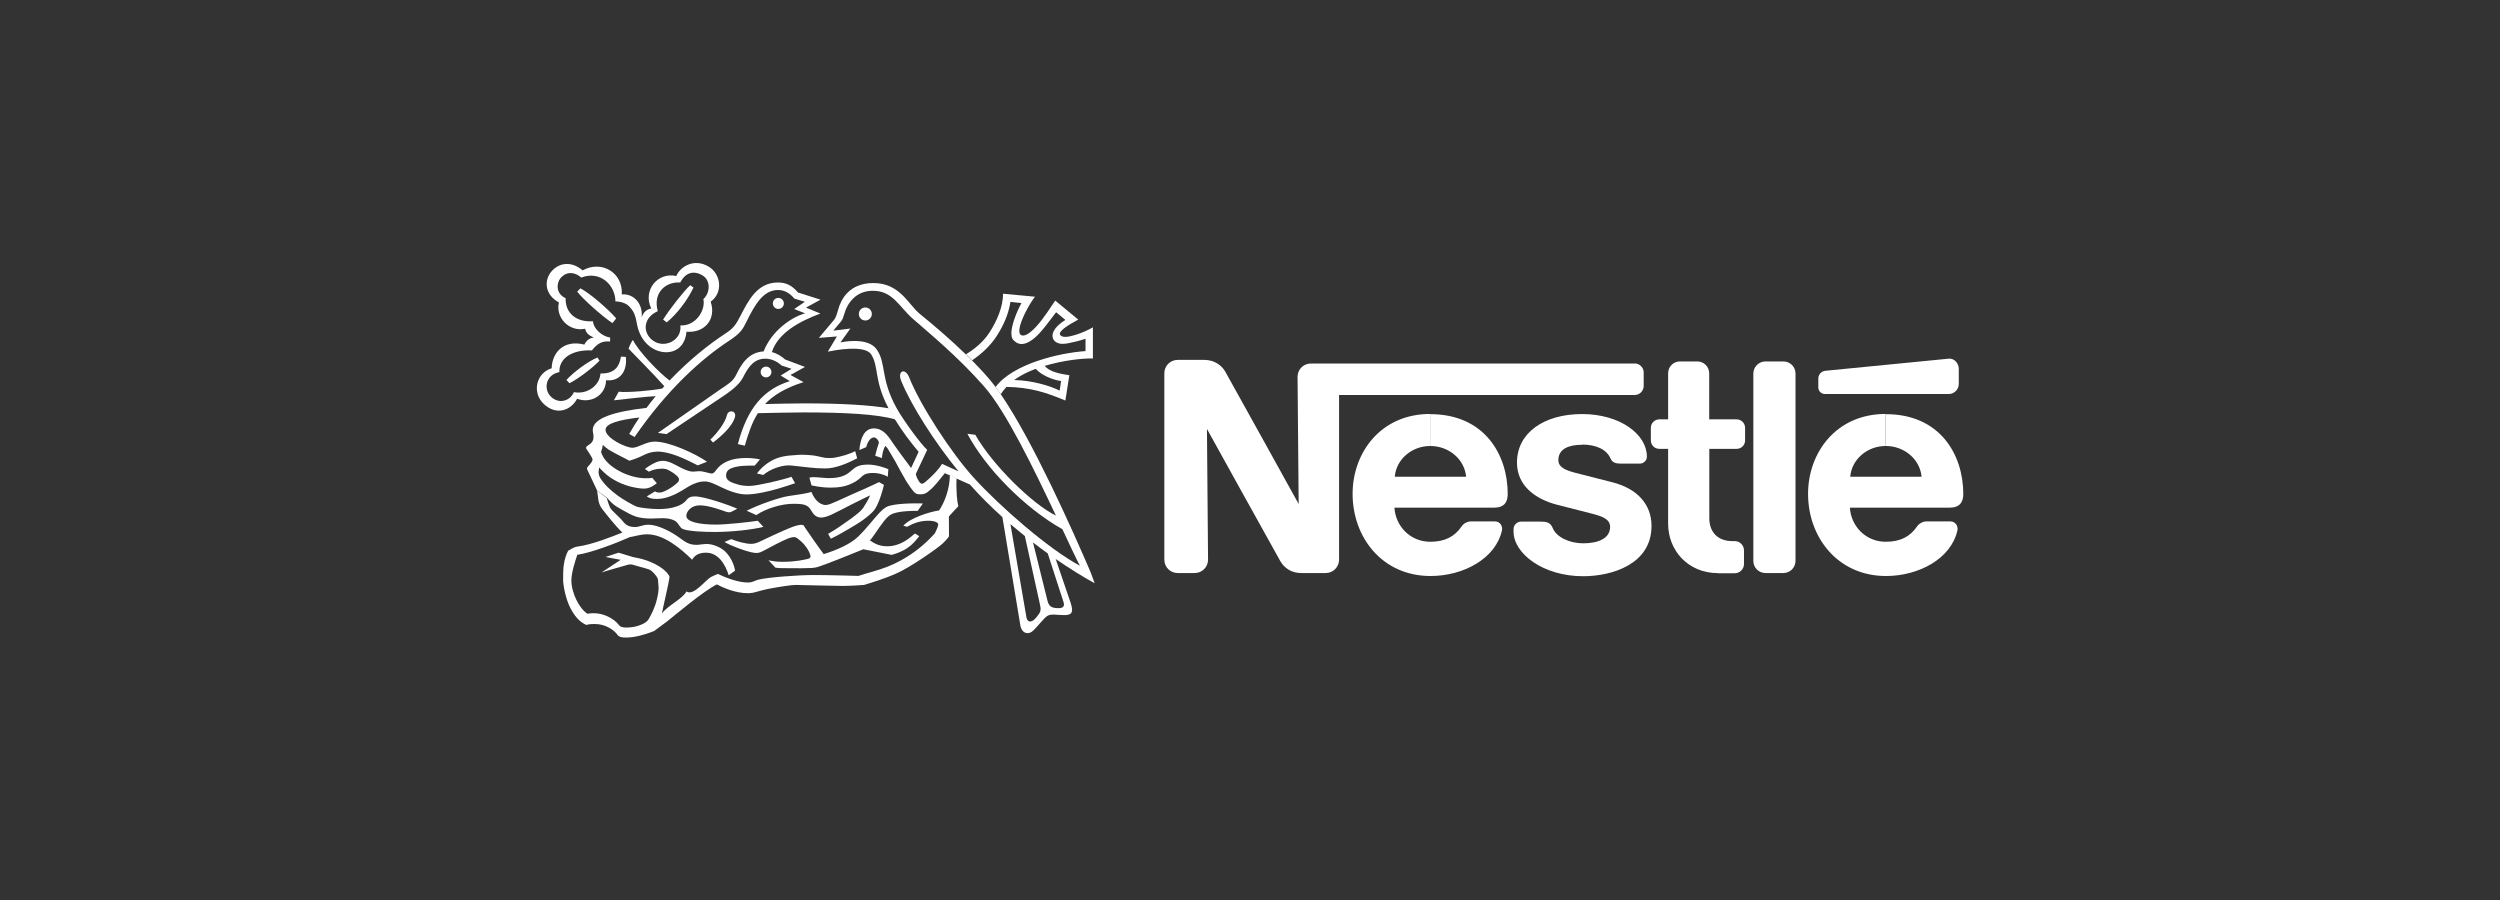<?xml version="1.0" encoding="UTF-8"?>
<svg id="blanc" xmlns="http://www.w3.org/2000/svg" viewBox="0 0 227.08 81.79">
  <rect x="0" y="0" width="227.08" height="81.79" fill="#333333" stroke="none"/>
  <defs>
    <style>
      .cls-1 {
        fill: #fff;
      }
    </style>
  </defs>
  <path class="cls-1" d="M163.09,33.93c0-.61-.49-1.1-1.1-1.1h-1.63c-.61,0-1.1.5-1.1,1.1v17.02c0,.61.49,1.1,1.1,1.1h1.63c.61,0,1.1-.5,1.1-1.1v-17.02ZM165.16,34.39v.8c0,.33.27.6.61.6h11.23c.51,0,.92-.41.92-.92v-1.37c0-.51-.42-.98-.93-.92,0,0-10.85,1.07-11.2,1.1-.4.05-.63.38-.63.71M156.07,52.06c-2.8,0-4.55-2.12-4.55-4.48v-6.81h-.8c-.43,0-.77-.34-.77-.77v-1.14c0-.43.35-.77.78-.77h.79v-4.19c0-.59.48-1.07,1.07-1.07h1.59c.59,0,1.07.49,1.07,1.08v4.18h2.48c.43,0,.78.34.78.77v1.14c0,.43-.34.77-.77.77h-2.48v6.3c0,1.24.75,2.08,2.09,2.08h.22c.46,0,.84.38.84.84v1.24c0,.46-.38.84-.84.84h-1.5M129.92,40.51c1.67,0,3.1,1.19,3.25,2.79h-6.48c.14-1.6,1.56-2.79,3.22-2.79v-2.91c-4.51,0-7.05,3.53-7.05,7.26,0,3.97,2.71,7.46,7.08,7.46,2.98,0,5.93-1.58,6.49-4.16.07-.35-.16-.8-.65-.8h-2.13c-.39,0-.71.19-.9.47-.61.9-1.51,1.38-2.83,1.38-1.87,0-3.17-1.47-3.26-3.1h9.08c.84,0,1.21-.45,1.21-1.23,0-3.63-2.15-7.26-7.03-7.26v2.91M171.29,40.51c1.67,0,3.1,1.19,3.25,2.79h-6.48c.14-1.6,1.56-2.79,3.22-2.79v-2.91c-4.51,0-7.05,3.53-7.05,7.26,0,3.97,2.72,7.46,7.08,7.46,2.98,0,5.93-1.58,6.49-4.16.07-.35-.16-.8-.65-.8h-2.13c-.38,0-.7.19-.9.47-.61.9-1.5,1.38-2.83,1.38-1.87,0-3.17-1.47-3.26-3.1h9.09c.84,0,1.21-.45,1.21-1.23,0-3.63-2.15-7.26-7.03-7.26v2.91"/>
  <path class="cls-1" d="M148.47,33.02h-29.41c-.67,0-1.2.54-1.2,1.21l.1,11.55s-6.33-11.44-6.67-12.03c-.31-.55-.98-1.06-1.9-1.06h-2.42c-.67,0-1.21.54-1.21,1.21v16.94c0,.67.54,1.21,1.21,1.21h1.55c.67,0,1.21-.55,1.21-1.21l-.1-11.88s6.4,11.56,6.67,12.02c.37.62.99,1.07,1.9,1.07h2.22c.67,0,1.21-.55,1.21-1.21v-14.96h26.84c.46,0,.83-.37.83-.83v-1.22c0-.45-.38-.82-.83-.82"/>
  <path class="cls-1" d="M143.71,40.38c1.28,0,2.24.46,2.58,1.27.17.38.49.46.92.46h1.76c.29,0,.62-.25.62-.63,0-2.04-2.44-3.87-5.89-3.87s-5.91,1.7-5.91,4.41c0,2.08,1.64,3.31,3.65,3.83.91.24,2.49.63,3.25.83.82.22,1.56.47,1.56,1.17,0,1.11-1.17,1.5-2.45,1.5-1.21,0-2.43-.54-2.77-1.4-.21-.5-.55-.57-1.09-.57h-1.79c-.31,0-.67.27-.67.68v.23c0,1.97,2.65,4.05,6.32,4.05,2.6,0,6.21-1.08,6.21-4.56,0-2.02-1.35-3.41-3.54-3.97-.86-.22-2.92-.74-3.37-.86-.8-.21-1.55-.47-1.55-1.15,0-1.04.96-1.4,2.15-1.4M78.6,29.11c.33,0,.59-.26.59-.59h0c0-.33-.26-.59-.59-.59h0c-.33,0-.59.26-.59.59s.26.59.59.59M70.7,28.06c.27,0,.5-.22.5-.5h0c0-.27-.22-.5-.5-.5s-.5.22-.5.5.22.5.5.5h0M64.76,40.19l-.24-.26c.67-.62,1.38-1.62,1.5-2.2.11-.55.89-.46.74.14-.19.76-1.12,1.67-2,2.33M59.74,28.27c-1.24.54-1.42,1.81-.55,2.57,1.04.92,2.78.12,2.61-1.28,1.4.07,2.31-1.38,2.09-2.4.62-.54.68-1.68-.06-2.13-.8-.49-1.56-.3-2.04.63-1.29-.1-2.52.91-2.04,2.61l-.6-.26c-.79-1.64.59-3.32,2.28-2.94.34-.82,1.6-1.67,2.96-.84,1.09.66,1.32,2.35.16,3.17.54,1.58-.54,2.87-2.19,2.73-.19,2.03-2.11,2.29-3.35,1.33-.7-.55-.99-1.3-1.12-1.87-.14-.6-.14-1.15-.74-1.76-.45-.47-1.25-.45-1.25-.45,0-1.48-1.38-2.83-3.1-2.17-.61-.53-1.36-.58-1.9.07-.31.38-.49,1.36.48,1.81-.05,1.35.98,2.2,2.48,2.09.06.72.85,1.38,1.56,1.48v.36c-.75-.07-1.16.19-1.66.81-1.76-.09-3,.7-2.95,1.97-1.24.23-1.47,1.54-.77,2.23s1.73.42,2.09-.41c1.26.24,2.36-.66,2.41-1.69,1.16,0,1.68-.46,1.87-1.54l.44.03c.13,1.15-.41,2.25-1.8,2.12-.03,1.38-1.38,2.15-2.63,1.68-.58,1.09-1.92,1.54-3.04.46-1.08-1.03-.68-2.8.73-3.23.03-1.35,1.03-2.64,2.97-2.15,0,0,.25-.6.86-.64-.41-.17-.71-.39-.79-.8-1.47.31-2.71-1.03-2.38-2.39-1.32-.71-1.35-2.02-.69-2.8.68-.81,1.82-.99,2.84-.11,1.73-.96,3.68.21,3.56,2.18,1.2-.08,1.94.97,1.8,2.08.2-.49.43-.71.88-.8l.6.26h-.01Z"/>
  <path class="cls-1" d="M62.7,25.91l.29.21c-.56,1.19-1.56,2.46-2.43,3.16l-.33-.25c.61-.98,1.91-2.62,2.46-3.12M54.26,32.47l.2.29c-.72.74-2.04,1.71-2.74,2.05l-.27-.3c.68-.74,1.97-1.69,2.82-2.04M55.97,28.92l-.34.43c-.94-.62-2.78-2.27-3.2-2.86l.29-.3c.9.46,2.64,2.01,3.25,2.73M54.24,44.58c.11.54.02,1.13.5,1.71.17.21,1.11,1.44,1.79,2.08-.92.37-2.77,1.11-4.1,1.28-.26.03-.56.22-.82.37-.17.29-.34.79-.41,1.36-.05.41-.05.87-.05,1.33,0,.41.22,1.7.68,2.56s.9,1.26,1.44,1.5c.11-.05.34-.09.71-.09,1-.02,1.79.53,2.13,1.01.13.18.4.22.75.22.81,0,1.7-.26,2.55-.59.18-.15.69-.49,1.19-.88.5-.39,3.29-2.76,4.52-3.36.65.35,1.72.8,2.82.8.06,0,.27,0,.5-.05.34-.08.79-.23,1.34-.34.99-.19,2.16-.37,2.5-.36.91.02,3.6.09,4.23.09.67,0,1.62-.06,1.98-.09.56-.18,1.81-.53,3.01-1.08,1.2-.53,3.71-2.28,4.12-2.68.2-.18.38-.38.51-.55.05-.07.07-.09.07-.15s-.01-1.76-.01-1.76c0,0,.6-.67.83-.9.02-.02.03-.05.02-.07-.1-.34-.21-1.4-.15-2.49l-.61-.29c-.02,1.34-.51,2.49-.97,3.2-.91.14-2.63.68-3.26,1.39l.34.1c.58-.33,1.21-.55,1.92-.55.63,0,.91.17.91.34,0,.13-.12.43-.17.52-.06.11-.09.25-.2.36-.85.92-1.81,1.72-3,2.37-.79.44-1.54.74-2.72,1.07-.35.1-.83.24-1.15.35-.44-.01-2.74-.08-4.09-.08s-4.12.2-5,.42c-.4.1-.5.26-.97.26-.87,0-2.01-.44-2.71-.78-.1.03-.35.14-.61.27-.5.25-1.6,1.78-2.25,1.32-.33.67-1.75,1.31-2.23,2.01.06-.37.62-2.73.68-3.21.01-.09.02-.15-.03-.24-.52-.86-1.96-1.42-2.78-1.58-.24-.05-.36-.08-.52-.11l-1.28-.39-1.19.39,1.38.26-1.75,1.15c.3-.11,2.19-.64,2.32-.68.15-.05.36-.09.58-.01.26.09.98.26,1.42.41.26.09.67.56.78.8.04.1.06.33.09.8.02.3-.06.73-.14,1.06-.19.86-.58,1.53-.71,1.77-.17.33-.41.44-.64.55-.38.18-.85.29-1.36.3-.35,0-.59-.02-.74-.22-.48-.64-1.65-1.27-2.86-1.03-.74-.45-1.47-1.89-1.47-3.04,0-.68.35-1.77.54-2.32,1.2-.16,3.61-1.08,4.78-1.61.25-.01.91-.25,1.56-.25,1.57,0,3.14,1.38,4.09,2.31.15-.26.45-.64,1.25-.64,1.11,0,1.75,1.02,2.07,2.05l.58-.42c-.1-.6-.41-1.25-.88-1.72-.38-.38-1.12-.7-1.69-.7-.34,0-.7.08-.93.08-.79,0-1.12-.35-1.71-.76-.63-.44-1.81-1.07-2.66-1.07-.54,0-.79.21-1.23.21-.66,0-.9-.27-1.22-.67-.14-.17-.8-.76-.98-1-.1-.14-.29-.7-.35-.97l-.88-.66v.02Z"/>
  <path class="cls-1" d="M55.14,45.22c.19.21.38.43.62.62.23.18.52.33.79.49.38.22.83.47,1.26.61.38.11.87.16,1.34.16.66,0,1.44-.14,2.09.17.43.21.46.66.8.79.54.21,2.03.26,2.85.26,1.63,0,3.41-.21,4.45-.46l-.51-.56c-.72.12-2.85.35-3.82.35-1.38,0-2.67-.22-2.67-.79,0-.39.42-.96,1.23-.96.86,0,2.17.52,2.41.59.24.07.34.05.49-.02l.5-.26c-.67-.31-3.01-1.12-3.82-1.12-.38,0-.59.06-.84.38-.31.4-1.15.77-2.48.77-.73,0-1.77-.13-2-.22-.4-.17-1.19-.62-1.69-.98-.64-.47-1.21-.98-1.6-1.59-.12-.19-.17-.39-.17-.58,0-.15.05-.3.06-.42.11.16.24.27.4.43.7.68,1.74,1.2,2.81,1.4.3.06.57.1.87.1.46,0,.87-.25,1.15-.49l-.42-.49c-.14.04-.42.04-.6.04-1.55,0-3.52-1.02-3.97-2.19-.05-.11-.1-.18-.05-.29.05-.1.1-.33.14-.55.09.1.28.26.51.42.58.37,1.68.88,1.89,1.02.55-.16.97-.34,1.3-.51.33-.17.76-.32,1.27-.32,1.14,0,2.44.64,3.65,1.25l.84-.33c-1.09-.76-3.44-1.83-4.75-1.83-.78,0-1.5.56-2.02.56-.63,0-2.45-.89-2.45-1.63,0-.56,1.18-.9,3.08-1.12-.33.49-.64.99-.93,1.5l.49.27c2.97-4.3,6.05-7.09,8.66-8.79.94-.62,1.16-.98,1.49-1.65.8-1.64,1.56-2.91,2.89-2.91.62,0,1.12.35,1.47.78l.96.29-.97.66.99.39c-1.29.36-3.05,1.62-3.77,3.46-1.38.07-2.04,1.19-2.49,2.12-.3.63-.79.88-1.49,1.36l-5.62,3.92.78.11,5.2-3.48c1.03-.69,1.51-1.2,1.76-1.69.49-.96,1-1.68,2.02-1.68.5,0,1.03.21,1.47.62l.91.3-.99.61.83.51c-2.38.74-3.86,2.45-4.72,5.72l.63.14c.32-1.08.63-2.07,1.19-2.95,1.38-.02,2.78-.07,4.15-.07,3.66,0,6.7.15,8.34.64l-.58-1.01c-1.75-.3-4.3-.45-7.76-.45-1.16,0-2.33.04-3.5.06.75-.79,1.84-1.47,3.5-1.99l-1.19-.65,1.32-.73-1.81-.68c-.31-.28-.7-.54-1.2-.67.57-1.76,2.53-2.8,4.41-3.5l-1.31-.54,1.32-.72-2.04-.65c-.54-.62-1.04-.91-1.83-.91-1.89,0-2.68,1.64-3.44,3.1-.39.76-.64,1.09-1.32,1.53-1.46.95-3.31,2.41-5.08,4.27-.92-.67-2.81-2.62-3.33-3.68-.21.25-.4.79-.4.79.19.21,2.42,2.45,3.25,3.41-.06.07-.13.14-.19.21-.88.18-3.17.39-3.95.29l-.44.78c.58-.06,2.86-.33,3.8-.38-.29.35-.57.71-.84,1.07-2.93.33-4.88.93-4.88,2.01,0,.18.07.38.07.57,0,.45-.17.62-.49.82-.21.13-.22.22-.14.35.09.13.54.79.54.92,0,.22-.22.43-.39.63-.15.17-.15.21-.03.43l.85,1.8.91.64v.02ZM91.39,35.18c-.19.2-.35.41-.49.63l-.47-.66c1.58-2.1,5.74-3.09,8.17-3.26v-1.12c-.31.09-.64.21-.95.27-.44.1-.84.21-1.18.19-.34,0-.62-.15-.74-.33-.33-.47-.03-1.18,1.04-1.84l-.84-.7c-.66.85-1.3,1.78-1.95,2.33-.59.5-1.22.76-1.72.38-.27-.21-.38-.3-.4-.82.03-.78.5-1.96.92-2.72l-1-.11c-.18,1.17-.66,2.16-1.17,2.98-.64,1.03-1.46,1.74-2.31,2.33l-.56-.55c.68-.41,1.54-1.06,2.13-1.97.68-1.05,1.24-2.35,1.24-3.53l2.9.27c-.41.52-1.08,1.69-1.33,2.55-.13.44-.13.79.03.91.31.23.84-.14,1.37-.7.74-.79,1.46-1.98,1.77-2.41l2.09,1.73c-.93.5-1.83,1.06-1.65,1.38.17.29.76.21,1.42,0,.54-.17,1.1-.41,1.56-.68v2.83c-1.01-.02-2.72.18-4.37.67.39.55,1.51.75,2.23.85l-.36,2.3c-1.8-.75-3.2-1.2-5.38-1.24l.72-.62c1.61.03,3.22.5,4.14.96l.13-.87c-.82-.11-1.86-.58-2.3-1.11-.72.27-1.39.6-1.97,1.02l-.72.62h.01Z"/>
  <path class="cls-1" d="M82.77,42.48l.67-1.44c-.7-.83-1.5-1.88-2.16-2.96l-.58-1.01c-1.34-2.55-.85-3.76-1.57-4.88-.59-.92-3.46-.35-3.94-.25l.83-1.38-1.64.13,1.39-1.65c.15-.21.22-.41.38-.98.25-.87.99-2.35,3.18-2.35,2.43,0,3.18,1.97,4.24,2.82,1.2.97,2.78,2.32,4.18,3.68l.56.55c.72.74,1.45,1.49,2.13,2.4l.47.66c2.92,4.26,6.55,12.42,8.15,16.15.15.37.26.73.37,1.01-1.09-.6-2.29-1.35-3.53-2.2l-.72-.5c-.45-.33-.9-.66-1.34-1l-.74-.58c-.45-.36-.88-.72-1.32-1.09l1.46,8.5c.11.5.54.42.88-.02.35-.44.48-.56.35-1.15l-1.38-6.25.74.58,1.32,5.31c.13.48.33.63.89.66s.68-.19.56-.56l-1.43-4.41.72.5,1.35,3.96c.35,1.02,0,1.14-.61,1.14s-1.15-.14-1.49.07c-.33.21-.75.8-1.26,1.31-.44.45-1.09.33-1.21-.51l-1.62-9.77c-1.05-.95-2.05-1.94-2.95-2.96-.39-.17-.84-.37-1.23-.55l-.61-.29c-.21-.1-.38-.17-.44-.19-.45.54-.87,1.14-1.38,1.56-.26.23-.45.36-.84.36-.12,0-.27,0-.41-.08-.15-.09-.29-.26-.45-.49-.12-.18-.3-.42-.45-.67-.32-.54-.67-1.2-.97-1.75-.35-.61-.64-1.07-.68-1.15-.06-.11-.23-.26-.23-.26-.17.27-.3.81-.3,1.11l-.61-.21c.08-.4.24-.92.33-1.17,0-.21-.24-.5-.44-.5-.27,0-.56.3-.71.88l-.62.27c.07-.94.39-1.97,1.32-1.97.75,0,1.21.57,1.57,1.11.35.53,1.52,2.12,1.77,2.44l.46.59c.08.37.24.58.31.7.16.25.34.23.58.01.11-.1.46-.39.8-.75.3-.31.59-.68.7-.88.34.15.97.46,1.49.68-2.2-2.7-4.29-5.98-5.2-8.21-.38-.92.36-1.23.72-.33.97,2.47,3.79,6.83,5.86,9.11,2.4,2.64,6.79,6.47,9.65,8.01-.42-.81-.96-1.97-1.59-3.32-3.48-1.96-6.99-5.57-8.63-8.67l.72.09c1.52,2.69,5.16,6.29,7.32,7.34-1.97-4.18-4.53-9.47-6.53-11.74-2.48-2.82-5.19-5-6.48-6.15-1.27-1.12-1.8-2.53-3.63-2.53-1.51,0-2.31,1.09-2.61,2.19-.06.21-.1.35-.25.57l-.72.86,1.55-.19-.9,1.26s2.43-.55,3.27.61c.91,1.24.33,2.64,1.82,5.34.66,1.19,2.25,3.33,2.79,3.81l-1.04,2.2-.47-.59v.03ZM58.95,42.85l-.37-.25c.21-.17.61-.44,1.01-.61.21-.09.44-.13.62-.13.41,0,.76.17,1.11.35.55.29,1.16.63,1.63.63.18,0,.35-.04.55-.04.46,0,.91.21,1.16.21.15,0,.26-.14.37-.29.26-.37.61-.64,1.06-.83.49-.21,1.07-.29,1.71-.29.5,0,.98.07,1.23.13,0,0-.38.46-.48.56-.5,0-1.47-.02-2.09.23-.38.15-.51.38-.51.69,0,.46.51.63,1.08.8.33.1.71.13,1.03.13.39,0,1.14-.15,1.87-.31.89-.2,1.72-.43,1.96-.52l.33.58c-.99.34-2,.66-2.94.84-.53.11-1.03.18-1.49.18-.75,0-1.57-.32-2.25-.64-.56-.27-1.08-.54-1.52-.54-.51,0-.99.18-1.46.45-.23.13-.92.61-1.55.85-.47.19-.86.29-1.35.29-.43,0-.68-.06-.91-.23l.75-.46c.09.09.26.11.38.11s.24-.01.53-.14c.17-.07.41-.22.55-.31.3-.19.39-.3.51-.39.23-.18.31-.42.02-.67-.14-.12-.27-.25-.46-.35-.26-.15-.44-.31-.91-.31-.55,0-.93.15-1.15.26"/>
  <path class="cls-1" d="M69.35,43.15s-.44-.12-.6-.14c.3-.41.69-.75,1-.96.6-.41,1.24-.63,2.2-.69.26-.02.79-.07,1.09-.05.27.01.72.03,1.14.11.3.06.57.14.79.17.14.02.62.02.79-.01.68-.11,1.5-.37,1.92-.6l.18.65c-.91.47-1.96.92-2.9.92-.49,0-1-.03-1.48-.09-.84-.08-1.58-.19-1.83-.19-.68,0-1.66.32-2.32.87M68.68,46.78l-.86-.39c1.2-.6,3.03-1.21,3.78-1.33.75-.12,1.61-.21,2.1-.38.23.57.67,1.19,1.32,1.19.23,0,.62-.18,1.01-.35.44-.19.87-.4,1.1-.5.25-.11,1.04-.46,1.71-.76.26-.11.97-.45,1-.47l.45.25c-.14.6-.36,1.32-.62,1.85-.1.21-.2.38-.31.5-.2.22-.51.51-.93.81-.45.33-1,.65-1.59.99-.46.26-.91.53-1.38.74l-.24-.44c.72-.41,1.44-.92,2.09-1.39.3-.22.6-.45.8-.64.15-.14.26-.26.33-.38.19-.28.5-.83.6-1.09-.26.13-1.28.61-1.73.85-.51.27-1.34.69-1.8.91-.37.17-.69.26-.92.26-.52,0-.75-.38-.88-.6-.33-.58-.68-.64-1.6-.65-1.07-.02-2.55.43-3.42,1.03M73.71,44.09s-.13-.51-.19-.7c0,0,.15-.05.35-.05.33,0,1.11.09,1.44.09,1.24,0,1.7-.39,2.07-.72.31-.28.63-.51,1.47-.51.74,0,1.6.3,1.84.42l-.05.68c-.37-.21-.86-.34-1.31-.34-.31,0-.58.03-.78.13-.22.11-.35.29-.56.45-.22.18-.52.35-.91.5-.39.15-.88.25-1.6.25-.96,0-1.48-.16-1.78-.2"/>
  <path class="cls-1" d="M65.85,49.21l.57-.24c.53.21,1.28.43,1.81.43.32,0,.58-.11.79-.21.17-.07,2.08-1.01,3.02-1.35.3-.11.6-.17.75-.17.23,0,.24.1.3.21.18.29,1.59,2.29,1.73,2.45,1.2-.37,2.42-.91,3.12-1.58.74-.71,1.34-1.53,1.93-2.16.23-.25.51-.47.65-.54.61-.33,2.51-.35,3.31-.32l-.47.67c-1.4,0-2.19.15-2.55.41-.15.11-.38.34-.59.62-.48.62-1,1.48-1.21,1.65.41.29.86.54,1.58.54,1.19,0,2.04-.74,2.51-1.16l.4.24c-.3.38-.63.78-1.07,1.07-.48.33-1.08.54-1.44.63-.69-.13-2.21-.44-2.57-.51-1.32.54-3.46,1.4-4.18,1.62-.1.03-.27.06-.49.08-.57.03-1.36.03-2.08.02-.51,0-1,0-1.24-.05l-.63-.67c.56.11.78.14,1.3.14,1.24,0,2.04-.21,2.3-.27.22-.06.26-.19.19-.38-.1-.32-.29-.62-.56-.94-.15-.18-.49-.47-.62-.56-.17-.11-.34-.15-.8.02-.43.15-1.78.87-2.36,1.18-.29.15-.51.2-1.03.08-.55-.12-1.85-.59-2.38-.91M69.58,34.28c.27,0,.49-.22.49-.49s-.22-.49-.49-.49-.49.22-.49.49.22.49.49.49"/>
</svg>